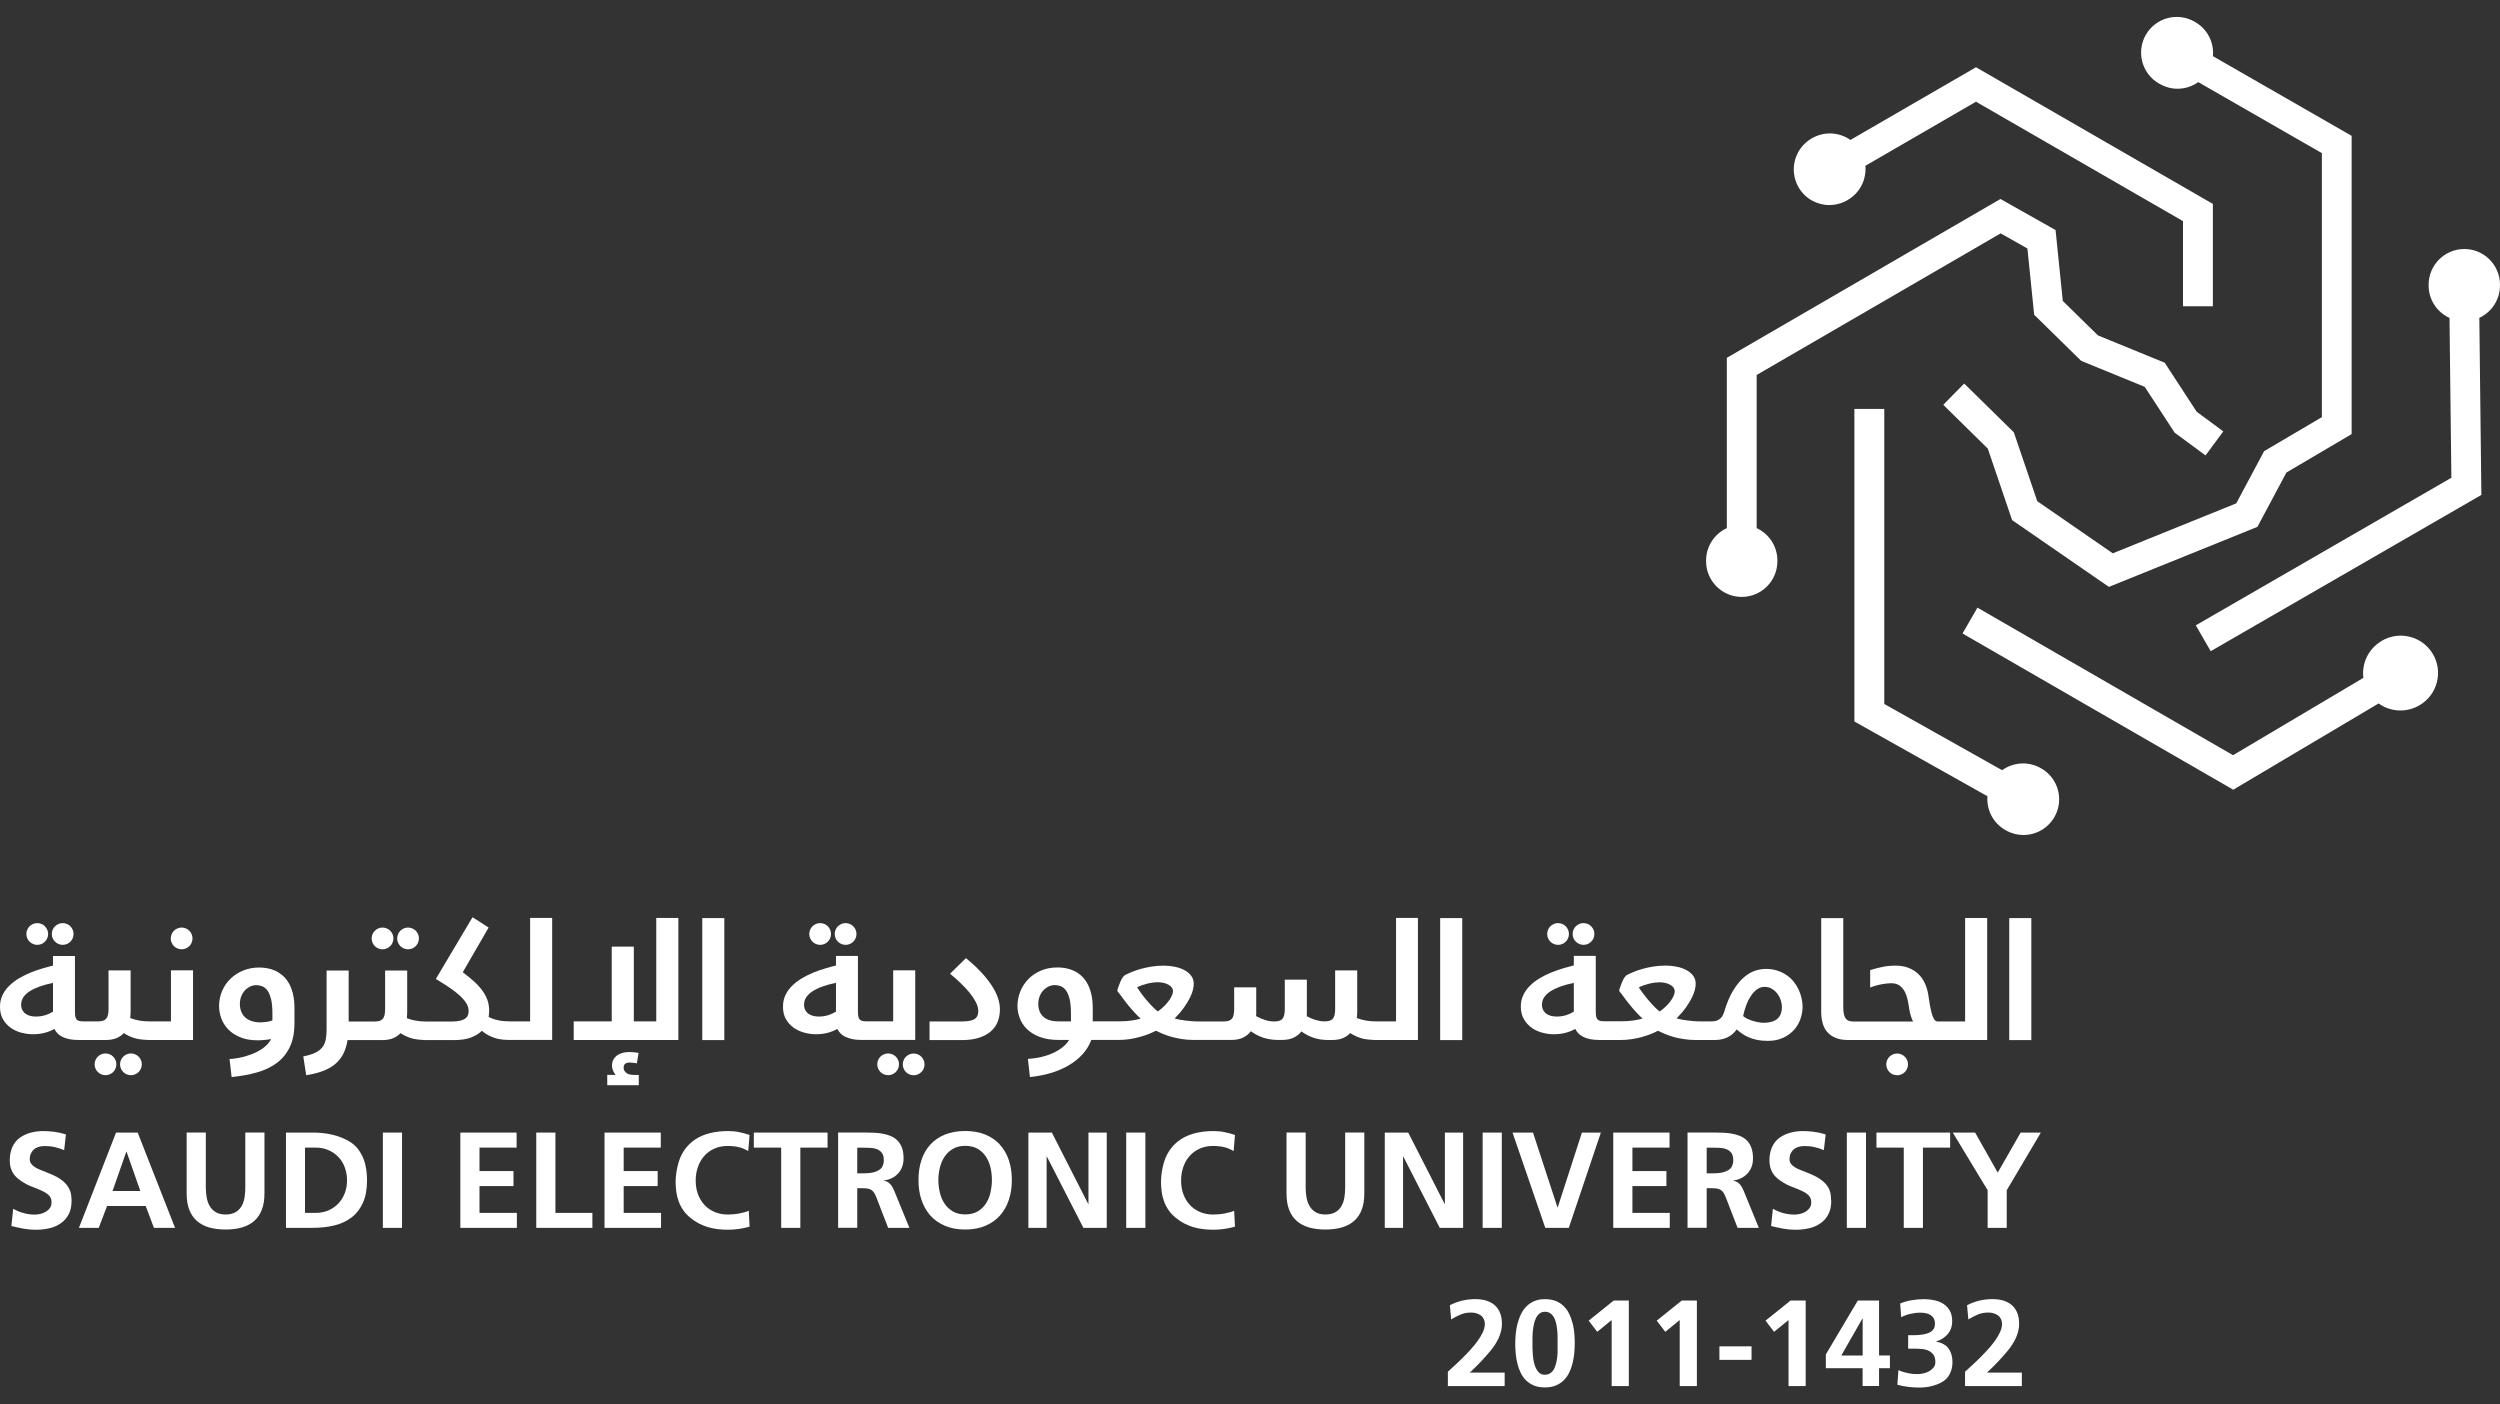 <svg width="89" height="50" viewBox="0 0 89 50" fill="none" xmlns="http://www.w3.org/2000/svg">
<rect x="0" y="0" width="89" height="50" fill="#333333" stroke="none"/>
<path d="M2.484 42.372C2.449 42.282 2.399 42.207 2.34 42.141C2.281 42.075 2.213 42.018 2.14 41.969C2.064 41.919 1.986 41.877 1.906 41.839C1.823 41.804 1.743 41.768 1.663 41.737C1.583 41.707 1.505 41.676 1.432 41.645C1.359 41.615 1.295 41.584 1.241 41.549C1.187 41.513 1.142 41.473 1.109 41.428C1.076 41.384 1.059 41.332 1.059 41.27C1.059 41.19 1.073 41.12 1.102 41.06C1.13 41.002 1.168 40.952 1.215 40.914C1.262 40.874 1.319 40.846 1.382 40.827C1.446 40.808 1.517 40.799 1.595 40.799C1.713 40.799 1.831 40.81 1.946 40.836C2.062 40.862 2.175 40.898 2.284 40.945L2.347 40.386C2.215 40.343 2.081 40.313 1.944 40.294C1.809 40.275 1.673 40.266 1.531 40.266C1.389 40.266 1.248 40.284 1.106 40.32C0.967 40.355 0.837 40.414 0.719 40.494C0.653 40.539 0.597 40.591 0.55 40.652C0.502 40.714 0.462 40.78 0.434 40.848C0.406 40.917 0.382 40.992 0.368 41.07C0.354 41.148 0.347 41.226 0.347 41.303C0.347 41.398 0.356 41.485 0.377 41.561C0.399 41.639 0.429 41.707 0.469 41.771C0.51 41.832 0.559 41.891 0.62 41.943C0.679 41.995 0.75 42.044 0.828 42.091C0.87 42.117 0.915 42.143 0.958 42.167C1.003 42.191 1.047 42.209 1.092 42.228C1.177 42.261 1.264 42.297 1.352 42.33C1.439 42.363 1.522 42.405 1.604 42.45C1.635 42.467 1.665 42.49 1.698 42.516C1.732 42.542 1.757 42.57 1.776 42.596C1.798 42.627 1.812 42.66 1.821 42.695C1.831 42.731 1.835 42.768 1.835 42.804C1.835 42.882 1.816 42.948 1.779 43.002C1.741 43.056 1.691 43.101 1.635 43.136C1.576 43.172 1.512 43.198 1.441 43.214C1.371 43.231 1.302 43.24 1.238 43.24C1.104 43.24 0.972 43.221 0.84 43.186C0.708 43.151 0.585 43.099 0.469 43.033L0.406 43.646C0.55 43.681 0.694 43.714 0.837 43.74C0.981 43.766 1.128 43.78 1.276 43.78C1.444 43.78 1.604 43.761 1.757 43.726C1.911 43.691 2.045 43.632 2.163 43.549C2.281 43.469 2.373 43.363 2.444 43.231C2.512 43.101 2.548 42.941 2.548 42.752C2.548 42.693 2.543 42.632 2.536 42.563C2.529 42.495 2.512 42.436 2.491 42.379L2.484 42.372Z" fill="white"/>
<path d="M4.131 40.32L2.81 43.712H3.515L3.812 42.934H5.187L5.48 43.712H6.232L4.902 40.32H4.131ZM4.006 42.4L4.496 41.002H4.506L4.996 42.4H4.006Z" fill="white"/>
<path d="M8.733 42.278C8.733 42.4 8.724 42.518 8.705 42.634C8.686 42.749 8.65 42.851 8.599 42.941C8.547 43.03 8.473 43.101 8.384 43.155C8.292 43.209 8.174 43.236 8.03 43.236C7.886 43.236 7.771 43.207 7.681 43.153C7.589 43.099 7.518 43.026 7.466 42.936C7.414 42.846 7.377 42.745 7.358 42.629C7.339 42.514 7.327 42.398 7.327 42.278V40.317H6.645V42.485C6.645 42.714 6.676 42.908 6.74 43.07C6.803 43.233 6.893 43.365 7.013 43.469C7.134 43.573 7.277 43.648 7.447 43.698C7.617 43.745 7.813 43.771 8.028 43.771C8.242 43.771 8.438 43.747 8.61 43.698C8.783 43.648 8.926 43.573 9.047 43.469C9.167 43.365 9.257 43.233 9.32 43.07C9.384 42.908 9.415 42.714 9.415 42.485V40.317H8.733V42.278Z" fill="white"/>
<path d="M12.941 41.259C12.897 41.141 12.835 41.03 12.762 40.928C12.687 40.827 12.592 40.737 12.479 40.662C12.385 40.6 12.283 40.549 12.175 40.504C12.066 40.459 11.955 40.426 11.842 40.398C11.726 40.369 11.611 40.35 11.495 40.339C11.38 40.327 11.267 40.32 11.156 40.32H10.181V43.712H11.108C11.399 43.712 11.663 43.684 11.903 43.625C12.144 43.566 12.349 43.469 12.521 43.337C12.694 43.203 12.826 43.028 12.923 42.813C13.019 42.596 13.066 42.332 13.066 42.016C13.066 41.889 13.057 41.759 13.038 41.631C13.019 41.502 12.989 41.379 12.944 41.261L12.941 41.259ZM12.274 42.476C12.22 42.617 12.144 42.74 12.045 42.844C11.946 42.948 11.83 43.03 11.694 43.089C11.557 43.148 11.403 43.179 11.236 43.179H10.858V40.855H11.236C11.403 40.855 11.557 40.884 11.694 40.945C11.83 41.004 11.948 41.087 12.047 41.19C12.146 41.294 12.222 41.417 12.274 41.558C12.326 41.7 12.354 41.853 12.354 42.018C12.354 42.183 12.328 42.337 12.274 42.478V42.476Z" fill="white"/>
<path d="M14.312 40.32H13.63V43.712H14.312V40.32Z" fill="white"/>
<path d="M17.07 42.224H18.28V41.69H17.07V40.855H18.391V40.32H16.388V43.712H18.4V43.179H17.07V42.224Z" fill="white"/>
<path d="M19.773 40.32H19.091V43.712H21.089V43.179H19.773V40.32Z" fill="white"/>
<path d="M22.203 42.224H23.413V41.69H22.203V40.855H23.524V40.32H21.521V43.712H23.533V43.179H22.203V42.224Z" fill="white"/>
<path d="M26.494 43.158C26.433 43.174 26.366 43.191 26.3 43.203C26.234 43.214 26.168 43.224 26.102 43.228C26.036 43.233 25.977 43.238 25.921 43.238C25.741 43.238 25.578 43.207 25.437 43.146C25.296 43.084 25.173 43 25.076 42.893C24.979 42.787 24.901 42.657 24.847 42.511C24.793 42.365 24.767 42.202 24.767 42.028C24.767 41.853 24.793 41.697 24.845 41.547C24.897 41.398 24.97 41.266 25.069 41.155C25.166 41.044 25.286 40.957 25.425 40.893C25.567 40.829 25.725 40.796 25.904 40.796C25.977 40.796 26.043 40.799 26.105 40.806C26.166 40.813 26.225 40.82 26.284 40.834C26.343 40.848 26.399 40.865 26.456 40.888C26.513 40.912 26.574 40.94 26.638 40.978L26.685 40.405C26.562 40.362 26.435 40.327 26.308 40.303C26.18 40.277 26.05 40.266 25.918 40.266C25.694 40.266 25.482 40.289 25.286 40.336C25.09 40.383 24.913 40.457 24.755 40.56C24.597 40.664 24.465 40.794 24.354 40.957C24.243 41.12 24.163 41.315 24.114 41.549C24.095 41.634 24.081 41.721 24.069 41.813C24.059 41.903 24.052 41.992 24.052 42.082C24.052 42.205 24.062 42.325 24.078 42.443C24.095 42.561 24.125 42.674 24.166 42.783C24.206 42.891 24.26 42.992 24.328 43.089C24.394 43.186 24.479 43.273 24.576 43.353C24.673 43.431 24.774 43.5 24.878 43.554C24.982 43.608 25.093 43.653 25.203 43.686C25.317 43.719 25.432 43.743 25.55 43.757C25.668 43.771 25.791 43.778 25.913 43.778C26.043 43.778 26.173 43.769 26.303 43.75C26.433 43.731 26.56 43.705 26.685 43.669L26.657 43.101C26.607 43.125 26.55 43.146 26.487 43.162L26.494 43.158Z" fill="white"/>
<path d="M26.836 40.855H27.81V43.712H28.492V40.855H29.461V40.32H26.836V40.855Z" fill="white"/>
<path d="M31.771 42.264C31.75 42.224 31.724 42.188 31.695 42.157C31.667 42.127 31.634 42.099 31.596 42.077C31.559 42.056 31.516 42.042 31.469 42.035V42.025C31.573 42.011 31.669 41.983 31.754 41.938C31.842 41.896 31.915 41.839 31.976 41.771C32.038 41.702 32.085 41.624 32.118 41.535C32.151 41.445 32.167 41.346 32.167 41.24C32.167 41.093 32.148 40.968 32.111 40.865C32.073 40.761 32.021 40.676 31.955 40.608C31.889 40.539 31.811 40.487 31.719 40.447C31.629 40.409 31.533 40.379 31.429 40.36C31.325 40.341 31.216 40.329 31.103 40.325C30.99 40.32 30.877 40.317 30.766 40.317H29.837V43.71H30.518V42.301H30.738C30.811 42.301 30.872 42.308 30.919 42.32C30.969 42.332 31.011 42.351 31.044 42.379C31.077 42.407 31.108 42.443 31.134 42.488C31.158 42.532 31.183 42.587 31.209 42.653L31.618 43.712H32.375L31.832 42.386C31.816 42.346 31.794 42.306 31.773 42.266L31.771 42.264ZM31.448 41.426C31.441 41.473 31.424 41.513 31.403 41.547C31.372 41.596 31.33 41.634 31.276 41.664C31.221 41.695 31.165 41.716 31.103 41.733C31.042 41.749 30.978 41.759 30.917 41.764C30.853 41.768 30.794 41.771 30.742 41.771H30.518V40.858H30.742C30.825 40.858 30.907 40.858 30.995 40.865C31.08 40.869 31.157 40.886 31.228 40.914C31.297 40.943 31.353 40.987 31.398 41.046C31.441 41.105 31.464 41.19 31.464 41.299C31.464 41.339 31.459 41.381 31.452 41.428L31.448 41.426Z" fill="white"/>
<path d="M35.593 40.744C35.451 40.591 35.279 40.473 35.071 40.388C34.864 40.306 34.628 40.263 34.361 40.263C34.094 40.263 33.854 40.306 33.646 40.388C33.439 40.471 33.264 40.589 33.125 40.742C32.983 40.895 32.877 41.077 32.806 41.292C32.733 41.506 32.698 41.745 32.698 42.007C32.698 42.268 32.733 42.507 32.806 42.721C32.88 42.936 32.986 43.122 33.125 43.278C33.267 43.434 33.439 43.554 33.646 43.641C33.854 43.728 34.092 43.771 34.361 43.771C34.63 43.771 34.866 43.728 35.074 43.641C35.281 43.554 35.453 43.434 35.595 43.278C35.734 43.122 35.84 42.936 35.913 42.721C35.986 42.504 36.022 42.268 36.022 42.009C36.022 41.749 35.986 41.511 35.913 41.296C35.84 41.082 35.734 40.9 35.593 40.747V40.744ZM35.262 42.452C35.229 42.599 35.173 42.731 35.099 42.846C35.024 42.962 34.927 43.056 34.805 43.127C34.684 43.198 34.536 43.233 34.361 43.233C34.187 43.233 34.045 43.198 33.922 43.127C33.802 43.056 33.703 42.964 33.627 42.851C33.552 42.738 33.495 42.608 33.46 42.462C33.425 42.316 33.406 42.169 33.406 42.018C33.406 41.867 33.422 41.721 33.458 41.575C33.493 41.428 33.547 41.299 33.625 41.181C33.703 41.065 33.8 40.971 33.922 40.9C34.043 40.827 34.189 40.792 34.361 40.792C34.533 40.792 34.679 40.827 34.8 40.895C34.92 40.966 35.019 41.056 35.095 41.171C35.17 41.285 35.227 41.414 35.26 41.558C35.295 41.702 35.312 41.851 35.312 42.002C35.312 42.153 35.295 42.301 35.26 42.448L35.262 42.452Z" fill="white"/>
<path d="M38.749 42.858H38.739L37.447 40.32H36.611V43.712H37.26V41.176H37.27L38.569 43.712H39.4V40.32H38.749V42.858Z" fill="white"/>
<path d="M40.775 40.32H40.093V43.712H40.775V40.32Z" fill="white"/>
<path d="M43.773 43.158C43.712 43.174 43.646 43.191 43.58 43.203C43.514 43.214 43.448 43.224 43.382 43.228C43.316 43.233 43.257 43.238 43.2 43.238C43.021 43.238 42.858 43.207 42.717 43.146C42.575 43.084 42.452 43 42.356 42.893C42.259 42.787 42.181 42.657 42.127 42.511C42.073 42.365 42.047 42.202 42.047 42.028C42.047 41.853 42.073 41.697 42.124 41.547C42.176 41.398 42.249 41.266 42.349 41.155C42.445 41.044 42.566 40.957 42.705 40.893C42.846 40.829 43.004 40.796 43.184 40.796C43.257 40.796 43.323 40.799 43.384 40.806C43.446 40.813 43.505 40.82 43.563 40.834C43.623 40.848 43.679 40.865 43.736 40.888C43.792 40.912 43.854 40.94 43.917 40.978L43.965 40.405C43.842 40.362 43.715 40.327 43.587 40.303C43.46 40.277 43.33 40.266 43.198 40.266C42.974 40.266 42.761 40.289 42.566 40.336C42.37 40.383 42.193 40.457 42.035 40.56C41.877 40.664 41.745 40.794 41.634 40.957C41.523 41.12 41.443 41.315 41.393 41.549C41.374 41.634 41.36 41.721 41.348 41.813C41.339 41.903 41.332 41.992 41.332 42.082C41.332 42.205 41.341 42.325 41.358 42.443C41.374 42.561 41.405 42.674 41.445 42.783C41.485 42.891 41.539 42.992 41.608 43.089C41.674 43.186 41.759 43.273 41.856 43.353C41.952 43.431 42.054 43.5 42.157 43.554C42.261 43.608 42.372 43.653 42.483 43.686C42.596 43.719 42.712 43.743 42.83 43.757C42.948 43.771 43.071 43.778 43.193 43.778C43.323 43.778 43.453 43.769 43.582 43.75C43.712 43.731 43.84 43.705 43.965 43.669L43.936 43.101C43.887 43.125 43.83 43.146 43.766 43.162L43.773 43.158Z" fill="white"/>
<path d="M47.888 42.278C47.888 42.4 47.878 42.518 47.859 42.634C47.84 42.749 47.805 42.851 47.753 42.941C47.701 43.03 47.628 43.101 47.538 43.155C47.446 43.209 47.328 43.236 47.184 43.236C47.041 43.236 46.925 43.207 46.835 43.153C46.743 43.099 46.673 43.026 46.621 42.936C46.569 42.846 46.531 42.745 46.512 42.629C46.493 42.514 46.482 42.398 46.482 42.278V40.317H45.8V42.485C45.8 42.714 45.831 42.908 45.894 43.07C45.958 43.233 46.047 43.365 46.168 43.469C46.288 43.573 46.432 43.648 46.602 43.698C46.772 43.745 46.968 43.771 47.182 43.771C47.397 43.771 47.593 43.747 47.765 43.698C47.937 43.648 48.081 43.573 48.201 43.469C48.322 43.365 48.411 43.233 48.475 43.07C48.539 42.908 48.569 42.714 48.569 42.485V40.317H47.888V42.278Z" fill="white"/>
<path d="M52.087 40.32H51.438V42.858H51.428L50.133 40.32H49.298V43.712H49.949V41.176H49.959L51.256 43.712H52.087V40.32Z" fill="white"/>
<path d="M53.464 40.32H52.782V43.712H53.464V40.32Z" fill="white"/>
<path d="M55.849 43.712L56.991 40.32H56.316L55.455 42.983H55.446L54.575 40.32H53.846L55.012 43.712H55.849Z" fill="white"/>
<path d="M59.435 40.855V40.32H57.432V43.712H59.444V43.179H58.114V42.224H59.324V41.69H58.114V40.855H59.435Z" fill="white"/>
<path d="M62.011 42.264C61.99 42.224 61.964 42.188 61.935 42.157C61.907 42.127 61.874 42.099 61.836 42.077C61.798 42.056 61.756 42.042 61.709 42.035V42.025C61.813 42.011 61.909 41.983 61.994 41.938C62.079 41.893 62.155 41.839 62.216 41.771C62.277 41.702 62.325 41.624 62.358 41.535C62.391 41.445 62.407 41.346 62.407 41.24C62.407 41.093 62.388 40.968 62.35 40.865C62.313 40.761 62.261 40.676 62.195 40.608C62.129 40.539 62.051 40.487 61.959 40.447C61.869 40.409 61.773 40.379 61.669 40.36C61.565 40.341 61.456 40.329 61.343 40.325C61.23 40.32 61.117 40.317 61.006 40.317H60.076V43.71H60.758V42.301H60.977C61.051 42.301 61.112 42.308 61.159 42.32C61.209 42.332 61.251 42.351 61.284 42.379C61.317 42.407 61.348 42.443 61.374 42.488C61.397 42.532 61.423 42.587 61.449 42.653L61.858 43.712H62.615L62.072 42.386C62.056 42.346 62.034 42.306 62.013 42.266L62.011 42.264ZM61.688 41.426C61.681 41.473 61.664 41.513 61.643 41.547C61.612 41.596 61.57 41.634 61.515 41.664C61.461 41.695 61.404 41.716 61.343 41.733C61.282 41.749 61.218 41.759 61.157 41.764C61.093 41.768 61.034 41.771 60.982 41.771H60.758V40.858H60.982C61.065 40.858 61.147 40.858 61.235 40.865C61.32 40.869 61.397 40.886 61.468 40.914C61.537 40.943 61.593 40.987 61.638 41.046C61.681 41.105 61.704 41.19 61.704 41.299C61.704 41.339 61.699 41.381 61.692 41.428L61.688 41.426Z" fill="white"/>
<path d="M65.188 42.745C65.188 42.686 65.184 42.624 65.177 42.556C65.169 42.488 65.153 42.429 65.132 42.372C65.096 42.282 65.047 42.207 64.988 42.141C64.929 42.075 64.86 42.018 64.787 41.969C64.712 41.919 64.634 41.877 64.554 41.839C64.474 41.801 64.391 41.768 64.311 41.737C64.231 41.707 64.153 41.676 64.08 41.645C64.007 41.615 63.943 41.584 63.889 41.549C63.832 41.513 63.789 41.473 63.756 41.428C63.723 41.384 63.707 41.332 63.707 41.27C63.707 41.19 63.721 41.12 63.749 41.06C63.778 41.002 63.815 40.952 63.863 40.914C63.91 40.874 63.966 40.846 64.03 40.827C64.094 40.808 64.165 40.799 64.24 40.799C64.358 40.799 64.476 40.81 64.591 40.836C64.707 40.862 64.82 40.898 64.929 40.945L64.993 40.386C64.86 40.343 64.726 40.313 64.589 40.294C64.455 40.275 64.316 40.266 64.176 40.266C64.037 40.266 63.893 40.284 63.752 40.32C63.612 40.355 63.483 40.414 63.365 40.494C63.299 40.539 63.242 40.591 63.195 40.652C63.148 40.714 63.108 40.78 63.079 40.848C63.049 40.917 63.028 40.992 63.013 41.07C62.999 41.148 62.992 41.226 62.992 41.303C62.992 41.398 63.002 41.485 63.023 41.561C63.044 41.636 63.075 41.707 63.115 41.771C63.155 41.832 63.204 41.891 63.266 41.943C63.325 41.995 63.395 42.044 63.473 42.091C63.516 42.117 63.561 42.143 63.603 42.167C63.648 42.191 63.693 42.209 63.738 42.228C63.822 42.261 63.91 42.297 63.997 42.33C64.084 42.365 64.167 42.405 64.249 42.45C64.28 42.467 64.311 42.49 64.344 42.516C64.377 42.542 64.403 42.57 64.422 42.596C64.443 42.627 64.457 42.66 64.466 42.695C64.476 42.731 64.481 42.768 64.481 42.804C64.481 42.882 64.462 42.948 64.424 43.002C64.386 43.056 64.337 43.101 64.28 43.136C64.221 43.172 64.157 43.198 64.087 43.214C64.016 43.231 63.947 43.24 63.882 43.24C63.747 43.24 63.615 43.221 63.485 43.186C63.355 43.151 63.23 43.099 63.115 43.033L63.051 43.646C63.195 43.681 63.339 43.714 63.483 43.74C63.627 43.766 63.773 43.78 63.922 43.78C64.089 43.78 64.249 43.761 64.403 43.726C64.556 43.691 64.691 43.632 64.808 43.549C64.927 43.469 65.019 43.363 65.089 43.231C65.158 43.101 65.193 42.941 65.193 42.752L65.188 42.745Z" fill="white"/>
<path d="M66.429 40.32H65.747V43.712H66.429V40.32Z" fill="white"/>
<path d="M68.456 43.712V40.855H69.425V40.32H66.802V40.855H67.774V43.712H68.456Z" fill="white"/>
<path d="M70.76 43.712H71.44V42.372L72.654 40.32H71.935L71.119 41.745L70.314 40.32H69.519L70.76 42.372V43.712Z" fill="white"/>
<path d="M1.052 33.523C1.087 33.559 1.128 33.587 1.175 33.606C1.222 33.625 1.272 33.637 1.326 33.637C1.38 33.637 1.43 33.627 1.477 33.606C1.524 33.587 1.564 33.559 1.599 33.523C1.635 33.488 1.663 33.448 1.682 33.401C1.703 33.354 1.713 33.304 1.713 33.25C1.713 33.196 1.703 33.146 1.682 33.099C1.661 33.052 1.635 33.012 1.599 32.976C1.564 32.941 1.524 32.913 1.477 32.894C1.43 32.872 1.38 32.863 1.326 32.863C1.272 32.863 1.222 32.872 1.175 32.894C1.128 32.915 1.087 32.941 1.052 32.976C1.017 33.012 0.988 33.052 0.97 33.099C0.948 33.146 0.939 33.196 0.939 33.25C0.939 33.304 0.948 33.354 0.97 33.401C0.991 33.448 1.017 33.488 1.052 33.523Z" fill="white"/>
<path d="M1.958 33.523C1.993 33.559 2.033 33.587 2.081 33.606C2.128 33.625 2.177 33.637 2.232 33.637C2.286 33.637 2.335 33.627 2.383 33.606C2.43 33.587 2.47 33.559 2.505 33.523C2.541 33.488 2.569 33.448 2.588 33.401C2.609 33.354 2.618 33.304 2.618 33.25C2.618 33.196 2.609 33.146 2.588 33.099C2.567 33.052 2.541 33.012 2.505 32.976C2.47 32.941 2.43 32.913 2.383 32.894C2.335 32.872 2.286 32.863 2.232 32.863C2.177 32.863 2.128 32.872 2.081 32.894C2.033 32.915 1.993 32.941 1.958 32.976C1.923 33.012 1.894 33.052 1.875 33.099C1.854 33.146 1.845 33.196 1.845 33.25C1.845 33.304 1.854 33.354 1.875 33.401C1.894 33.448 1.923 33.488 1.958 33.523Z" fill="white"/>
<path d="M0.76 36.762C0.899 36.8 1.036 36.819 1.17 36.819C1.305 36.819 1.434 36.805 1.557 36.777C1.68 36.748 1.807 36.701 1.937 36.63C1.963 36.685 1.998 36.736 2.043 36.784C2.088 36.831 2.144 36.873 2.213 36.909C2.281 36.944 2.366 36.972 2.465 36.994C2.564 37.015 2.682 37.024 2.819 37.024H3.76C3.911 37.024 4.039 37.003 4.145 36.958C4.251 36.913 4.338 36.854 4.409 36.777C4.517 36.852 4.642 36.911 4.784 36.956C4.904 36.994 5.053 37.013 5.218 37.02C5.239 37.02 5.263 37.024 5.289 37.024C5.294 37.024 5.296 37.024 5.301 37.024H6.872V34.545H6.086V36.361H5.31C5.187 36.361 5.069 36.352 4.954 36.331C4.841 36.312 4.734 36.281 4.635 36.241C4.64 36.206 4.642 36.173 4.645 36.137C4.647 36.102 4.65 36.066 4.65 36.029V34.547H3.864V35.923C3.864 36.008 3.857 36.078 3.843 36.135C3.829 36.191 3.807 36.236 3.777 36.269C3.748 36.302 3.708 36.326 3.661 36.34C3.614 36.354 3.557 36.361 3.491 36.361H2.956C2.894 36.361 2.843 36.354 2.807 36.343C2.769 36.331 2.741 36.309 2.72 36.281C2.699 36.253 2.685 36.213 2.677 36.166C2.67 36.118 2.668 36.057 2.668 35.986V34.033H1.887V34.375C1.769 34.403 1.642 34.437 1.503 34.479C1.363 34.519 1.224 34.569 1.085 34.625C0.946 34.682 0.809 34.75 0.679 34.826C0.55 34.904 0.434 34.991 0.333 35.09C0.231 35.189 0.149 35.3 0.09 35.425C0.031 35.55 0 35.687 0 35.84C0 36.015 0.035 36.163 0.106 36.286C0.177 36.409 0.269 36.51 0.382 36.59C0.495 36.668 0.62 36.727 0.76 36.765V36.762ZM0.83 35.503C0.885 35.422 0.96 35.352 1.059 35.288C1.158 35.224 1.279 35.168 1.418 35.118C1.557 35.069 1.713 35.026 1.887 34.991V36.015C1.807 36.066 1.713 36.109 1.606 36.142C1.5 36.175 1.389 36.189 1.274 36.189C1.21 36.189 1.149 36.182 1.087 36.168C1.024 36.154 0.97 36.13 0.92 36.097C0.87 36.064 0.83 36.019 0.8 35.965C0.769 35.911 0.753 35.845 0.753 35.765C0.753 35.668 0.778 35.581 0.833 35.5L0.83 35.503Z" fill="white"/>
<path d="M4.812 37.534C4.765 37.513 4.716 37.503 4.661 37.503C4.607 37.503 4.558 37.513 4.51 37.534C4.463 37.553 4.423 37.581 4.388 37.616C4.352 37.652 4.324 37.692 4.305 37.739C4.284 37.786 4.274 37.836 4.274 37.89C4.274 37.944 4.284 37.994 4.305 38.041C4.324 38.088 4.352 38.128 4.388 38.164C4.423 38.199 4.463 38.227 4.51 38.246C4.558 38.265 4.607 38.277 4.661 38.277C4.716 38.277 4.765 38.267 4.812 38.246C4.86 38.225 4.9 38.199 4.935 38.164C4.97 38.128 4.999 38.088 5.018 38.041C5.039 37.994 5.048 37.944 5.048 37.89C5.048 37.836 5.039 37.786 5.018 37.739C4.996 37.692 4.97 37.652 4.935 37.616C4.9 37.581 4.86 37.553 4.812 37.534Z" fill="white"/>
<path d="M3.906 37.534C3.859 37.513 3.81 37.503 3.756 37.503C3.701 37.503 3.652 37.513 3.605 37.534C3.557 37.553 3.517 37.581 3.482 37.616C3.446 37.652 3.418 37.692 3.399 37.739C3.38 37.786 3.369 37.836 3.369 37.89C3.369 37.944 3.378 37.994 3.399 38.041C3.421 38.088 3.446 38.128 3.482 38.164C3.517 38.199 3.557 38.227 3.605 38.246C3.652 38.265 3.701 38.277 3.756 38.277C3.81 38.277 3.859 38.267 3.906 38.246C3.954 38.225 3.994 38.199 4.029 38.164C4.065 38.128 4.093 38.088 4.112 38.041C4.133 37.994 4.142 37.944 4.142 37.89C4.142 37.836 4.133 37.786 4.112 37.739C4.09 37.692 4.065 37.652 4.029 37.616C3.994 37.581 3.954 37.553 3.906 37.534Z" fill="white"/>
<path d="M6.192 33.682C6.228 33.717 6.268 33.745 6.315 33.764C6.362 33.785 6.412 33.795 6.466 33.795C6.52 33.795 6.57 33.785 6.617 33.764C6.664 33.745 6.704 33.717 6.74 33.682C6.775 33.646 6.803 33.606 6.822 33.559C6.841 33.512 6.853 33.462 6.853 33.408C6.853 33.354 6.843 33.304 6.822 33.257C6.801 33.21 6.775 33.17 6.74 33.134C6.704 33.099 6.664 33.071 6.617 33.052C6.57 33.033 6.52 33.021 6.466 33.021C6.412 33.021 6.362 33.031 6.315 33.052C6.268 33.073 6.228 33.099 6.192 33.134C6.157 33.17 6.129 33.21 6.11 33.257C6.089 33.304 6.079 33.354 6.079 33.408C6.079 33.462 6.089 33.512 6.11 33.559C6.129 33.606 6.157 33.646 6.192 33.682Z" fill="white"/>
<path d="M10.483 35.892C10.483 35.694 10.464 35.522 10.427 35.373C10.389 35.224 10.339 35.095 10.276 34.989C10.212 34.882 10.139 34.793 10.054 34.722C9.969 34.651 9.882 34.594 9.79 34.554C9.698 34.512 9.601 34.484 9.504 34.467C9.408 34.451 9.316 34.444 9.226 34.444C9.025 34.444 8.839 34.479 8.667 34.547C8.495 34.616 8.344 34.712 8.214 34.835C8.084 34.958 7.983 35.102 7.91 35.272C7.837 35.439 7.799 35.623 7.799 35.821C7.799 35.958 7.825 36.099 7.874 36.243C7.924 36.387 8.006 36.519 8.117 36.637C8.228 36.755 8.372 36.852 8.549 36.925C8.726 37.001 8.941 37.036 9.193 37.036C9.252 37.036 9.323 37.031 9.408 37.024C9.493 37.017 9.573 37.005 9.651 36.989C9.608 37.078 9.544 37.161 9.457 37.239C9.37 37.317 9.266 37.385 9.146 37.447C9.025 37.508 8.889 37.56 8.735 37.605C8.582 37.649 8.419 37.68 8.245 37.699H8.172L8.245 38.343C8.573 38.31 8.875 38.256 9.148 38.178C9.422 38.1 9.658 37.987 9.856 37.84C10.054 37.692 10.207 37.503 10.318 37.272C10.429 37.041 10.483 36.755 10.483 36.411V35.892ZM9.698 36.326C9.677 36.335 9.648 36.345 9.615 36.354C9.582 36.361 9.547 36.368 9.509 36.376C9.471 36.383 9.434 36.387 9.393 36.39C9.353 36.394 9.316 36.397 9.28 36.397C9.153 36.397 9.044 36.38 8.95 36.347C8.858 36.314 8.78 36.269 8.721 36.213C8.662 36.156 8.615 36.085 8.584 36.005C8.554 35.923 8.54 35.835 8.54 35.739C8.54 35.642 8.556 35.55 8.589 35.467C8.622 35.385 8.665 35.316 8.719 35.257C8.773 35.198 8.837 35.154 8.905 35.121C8.974 35.087 9.049 35.071 9.127 35.071C9.198 35.071 9.266 35.085 9.335 35.111C9.403 35.137 9.464 35.187 9.519 35.26C9.573 35.333 9.615 35.434 9.648 35.564C9.681 35.694 9.698 35.864 9.698 36.071V36.326Z" fill="white"/>
<path d="M13.345 33.682C13.38 33.717 13.42 33.745 13.467 33.764C13.515 33.785 13.564 33.795 13.618 33.795C13.673 33.795 13.722 33.785 13.769 33.764C13.817 33.745 13.857 33.717 13.892 33.682C13.928 33.646 13.956 33.606 13.975 33.559C13.993 33.512 14.005 33.462 14.005 33.408C14.005 33.354 13.996 33.304 13.975 33.257C13.953 33.21 13.928 33.17 13.892 33.134C13.857 33.099 13.817 33.071 13.769 33.052C13.722 33.033 13.673 33.021 13.618 33.021C13.564 33.021 13.515 33.031 13.467 33.052C13.42 33.073 13.38 33.099 13.345 33.134C13.309 33.17 13.281 33.21 13.262 33.257C13.241 33.304 13.232 33.354 13.232 33.408C13.232 33.462 13.241 33.512 13.262 33.559C13.281 33.606 13.309 33.646 13.345 33.682Z" fill="white"/>
<path d="M14.253 33.682C14.288 33.717 14.329 33.745 14.376 33.764C14.423 33.785 14.472 33.795 14.527 33.795C14.581 33.795 14.63 33.785 14.678 33.764C14.725 33.745 14.765 33.717 14.8 33.682C14.836 33.646 14.864 33.606 14.883 33.559C14.902 33.512 14.914 33.462 14.914 33.408C14.914 33.354 14.904 33.304 14.883 33.257C14.862 33.21 14.836 33.17 14.8 33.134C14.765 33.099 14.725 33.071 14.678 33.052C14.63 33.033 14.581 33.021 14.527 33.021C14.472 33.021 14.423 33.031 14.376 33.052C14.329 33.073 14.288 33.099 14.253 33.134C14.218 33.17 14.189 33.21 14.171 33.257C14.152 33.304 14.14 33.354 14.14 33.408C14.14 33.462 14.149 33.512 14.171 33.559C14.192 33.606 14.218 33.646 14.253 33.682Z" fill="white"/>
<path d="M17.15 36.694C17.263 36.791 17.398 36.871 17.556 36.932C17.7 36.989 17.879 37.017 18.086 37.022C18.086 37.022 18.091 37.022 18.093 37.022C18.11 37.022 18.127 37.022 18.143 37.022H19.657V32.679H18.872V36.361H18.152C18.011 36.361 17.876 36.35 17.747 36.324C17.617 36.298 17.501 36.258 17.395 36.201C17.407 36.133 17.414 36.062 17.414 35.986C17.414 35.857 17.395 35.731 17.358 35.618C17.32 35.503 17.261 35.392 17.183 35.281C17.105 35.17 17.008 35.062 16.89 34.953C16.772 34.845 16.633 34.731 16.475 34.611L17.395 33.021L16.822 32.653L15.515 34.852C15.699 34.96 15.862 35.064 16.008 35.163C16.154 35.262 16.275 35.356 16.376 35.451C16.475 35.543 16.553 35.635 16.605 35.722C16.657 35.809 16.683 35.897 16.683 35.982C16.683 36.041 16.673 36.093 16.657 36.14C16.64 36.187 16.607 36.227 16.562 36.26C16.518 36.293 16.456 36.319 16.378 36.338C16.301 36.357 16.201 36.366 16.081 36.366H15.156C15.034 36.366 14.916 36.357 14.8 36.335C14.687 36.317 14.581 36.286 14.482 36.246C14.487 36.21 14.489 36.177 14.491 36.142C14.494 36.107 14.496 36.071 14.496 36.033V34.552H13.71V35.927C13.71 36.012 13.703 36.083 13.689 36.14C13.675 36.196 13.654 36.241 13.623 36.274C13.595 36.307 13.555 36.331 13.508 36.345C13.46 36.359 13.404 36.366 13.338 36.366H12.413V34.55H11.627V36.635C11.627 36.777 11.618 36.899 11.597 37.005C11.576 37.112 11.536 37.204 11.476 37.281C11.418 37.359 11.333 37.423 11.224 37.477C11.116 37.529 10.974 37.574 10.797 37.607L10.901 38.277C11.125 38.242 11.321 38.194 11.488 38.131C11.656 38.067 11.802 37.987 11.922 37.888C12.043 37.789 12.139 37.668 12.215 37.529C12.288 37.388 12.342 37.22 12.373 37.027H13.609C13.76 37.027 13.887 37.005 13.993 36.961C14.1 36.916 14.187 36.857 14.258 36.779C14.366 36.854 14.491 36.913 14.633 36.958C14.753 36.996 14.902 37.015 15.067 37.022C15.088 37.022 15.112 37.027 15.138 37.027C15.142 37.027 15.145 37.027 15.149 37.027H16.157C16.395 37.027 16.596 36.998 16.756 36.939C16.916 36.88 17.051 36.8 17.155 36.696L17.15 36.694Z" fill="white"/>
<path d="M24.149 32.679H23.363V36.361H22.564V33.7H21.778V36.361H20.424V37.024H24.149V32.679Z" fill="white"/>
<path d="M21.615 38.633H22.741V38.267H22.566C22.441 38.267 22.349 38.242 22.29 38.19C22.231 38.138 22.201 38.079 22.201 38.01C22.201 37.942 22.222 37.895 22.262 37.866C22.302 37.838 22.354 37.826 22.42 37.826C22.455 37.826 22.498 37.829 22.547 37.836C22.597 37.843 22.642 37.848 22.672 37.855L22.734 37.482C22.663 37.47 22.602 37.463 22.547 37.458C22.493 37.456 22.443 37.454 22.399 37.454C22.293 37.454 22.201 37.468 22.123 37.494C22.045 37.522 21.981 37.557 21.931 37.602C21.882 37.647 21.844 37.699 21.821 37.756C21.797 37.812 21.785 37.871 21.785 37.932C21.785 37.996 21.799 38.057 21.825 38.117C21.854 38.175 21.882 38.225 21.915 38.265H21.618V38.631L21.615 38.633Z" fill="white"/>
<path d="M25.786 32.684H25.001V37.027H25.786V32.684Z" fill="white"/>
<path d="M30.087 36.906C30.155 36.942 30.24 36.97 30.339 36.991C30.438 37.013 30.556 37.022 30.693 37.022H32.582V34.543H31.797V36.359H30.83C30.768 36.359 30.716 36.352 30.681 36.34C30.643 36.328 30.615 36.307 30.594 36.279C30.573 36.251 30.558 36.21 30.551 36.163C30.544 36.116 30.542 36.055 30.542 35.984V34.031H29.761V34.373C29.643 34.401 29.516 34.434 29.377 34.477C29.237 34.517 29.098 34.566 28.959 34.623C28.82 34.679 28.683 34.748 28.553 34.823C28.424 34.901 28.308 34.989 28.206 35.087C28.105 35.187 28.022 35.297 27.963 35.422C27.904 35.547 27.874 35.684 27.874 35.838C27.874 36.012 27.909 36.161 27.98 36.283C28.051 36.406 28.143 36.508 28.256 36.588C28.369 36.666 28.494 36.725 28.633 36.762C28.773 36.8 28.909 36.819 29.044 36.819C29.178 36.819 29.308 36.805 29.431 36.777C29.553 36.748 29.681 36.701 29.811 36.63C29.837 36.685 29.872 36.736 29.917 36.784C29.962 36.831 30.018 36.873 30.087 36.909V36.906ZM29.759 36.015C29.678 36.066 29.584 36.109 29.478 36.142C29.372 36.175 29.261 36.189 29.145 36.189C29.082 36.189 29.02 36.182 28.959 36.168C28.895 36.154 28.841 36.13 28.791 36.097C28.742 36.064 28.702 36.019 28.671 35.965C28.64 35.911 28.624 35.845 28.624 35.765C28.624 35.668 28.65 35.581 28.704 35.5C28.759 35.42 28.834 35.349 28.933 35.286C29.032 35.222 29.152 35.165 29.292 35.116C29.431 35.066 29.587 35.024 29.761 34.989V36.012L29.759 36.015Z" fill="white"/>
<path d="M28.924 33.523C28.959 33.559 28.999 33.587 29.046 33.606C29.093 33.625 29.143 33.637 29.197 33.637C29.252 33.637 29.301 33.627 29.348 33.606C29.395 33.587 29.436 33.559 29.471 33.523C29.506 33.488 29.535 33.448 29.553 33.401C29.575 33.354 29.584 33.304 29.584 33.25C29.584 33.196 29.575 33.146 29.553 33.099C29.532 33.052 29.506 33.012 29.471 32.976C29.436 32.941 29.395 32.913 29.348 32.894C29.301 32.872 29.252 32.863 29.197 32.863C29.143 32.863 29.093 32.872 29.046 32.894C28.999 32.915 28.959 32.941 28.924 32.976C28.888 33.012 28.86 33.052 28.841 33.099C28.82 33.146 28.81 33.196 28.81 33.25C28.81 33.304 28.82 33.354 28.841 33.401C28.862 33.448 28.888 33.488 28.924 33.523Z" fill="white"/>
<path d="M29.829 33.523C29.865 33.559 29.905 33.587 29.952 33.606C29.999 33.625 30.049 33.637 30.103 33.637C30.157 33.637 30.207 33.627 30.254 33.606C30.301 33.587 30.341 33.559 30.377 33.523C30.412 33.488 30.44 33.448 30.459 33.401C30.48 33.354 30.49 33.304 30.49 33.25C30.49 33.196 30.48 33.146 30.459 33.099C30.438 33.052 30.412 33.012 30.377 32.976C30.341 32.941 30.301 32.913 30.254 32.894C30.207 32.872 30.157 32.863 30.103 32.863C30.049 32.863 29.999 32.872 29.952 32.894C29.905 32.915 29.865 32.941 29.829 32.976C29.794 33.012 29.766 33.052 29.747 33.099C29.726 33.146 29.716 33.196 29.716 33.25C29.716 33.304 29.726 33.354 29.747 33.401C29.766 33.448 29.794 33.488 29.829 33.523Z" fill="white"/>
<path d="M31.768 37.534C31.721 37.513 31.672 37.503 31.618 37.503C31.563 37.503 31.514 37.513 31.467 37.534C31.419 37.553 31.379 37.581 31.344 37.616C31.308 37.652 31.28 37.692 31.261 37.739C31.242 37.786 31.231 37.836 31.231 37.89C31.231 37.944 31.24 37.994 31.261 38.041C31.283 38.088 31.308 38.128 31.344 38.164C31.379 38.199 31.419 38.227 31.467 38.246C31.514 38.265 31.563 38.277 31.618 38.277C31.672 38.277 31.721 38.267 31.768 38.246C31.816 38.225 31.856 38.199 31.891 38.164C31.927 38.128 31.955 38.088 31.974 38.041C31.995 37.994 32.004 37.944 32.004 37.89C32.004 37.836 31.995 37.786 31.974 37.739C31.953 37.692 31.927 37.652 31.891 37.616C31.856 37.581 31.816 37.553 31.768 37.534Z" fill="white"/>
<path d="M32.882 38.043C32.901 37.996 32.913 37.947 32.913 37.892C32.913 37.838 32.903 37.789 32.882 37.741C32.861 37.694 32.835 37.654 32.799 37.619C32.764 37.583 32.724 37.555 32.677 37.536C32.63 37.515 32.58 37.505 32.526 37.505C32.471 37.505 32.422 37.515 32.375 37.536C32.328 37.555 32.288 37.583 32.252 37.619C32.217 37.654 32.188 37.694 32.17 37.741C32.148 37.789 32.139 37.838 32.139 37.892C32.139 37.947 32.148 37.996 32.17 38.043C32.188 38.09 32.217 38.131 32.252 38.166C32.288 38.201 32.328 38.23 32.375 38.249C32.422 38.267 32.471 38.279 32.526 38.279C32.58 38.279 32.63 38.27 32.677 38.249C32.724 38.227 32.764 38.201 32.799 38.166C32.835 38.131 32.863 38.09 32.882 38.043Z" fill="white"/>
<path d="M34.873 36.937C35.045 36.878 35.184 36.8 35.293 36.699C35.401 36.597 35.479 36.484 35.526 36.352C35.574 36.22 35.597 36.081 35.597 35.932C35.597 35.656 35.493 35.364 35.288 35.057C35.083 34.75 34.783 34.434 34.389 34.109L33.821 34.665C33.944 34.764 34.066 34.87 34.184 34.984C34.304 35.097 34.413 35.213 34.507 35.328C34.602 35.444 34.679 35.559 34.739 35.673C34.797 35.786 34.826 35.89 34.826 35.986C34.826 36.041 34.819 36.09 34.805 36.137C34.79 36.184 34.762 36.225 34.722 36.258C34.682 36.291 34.623 36.317 34.547 36.335C34.472 36.354 34.373 36.364 34.252 36.364H33.092V37.027H34.238C34.486 37.027 34.696 36.998 34.868 36.939L34.873 36.937Z" fill="white"/>
<path d="M50.485 32.679H49.699V36.361H48.977C48.855 36.361 48.737 36.352 48.621 36.331C48.508 36.312 48.402 36.281 48.303 36.241C48.307 36.206 48.31 36.173 48.312 36.137C48.315 36.102 48.317 36.066 48.317 36.029V34.547H47.531V35.923C47.531 36.008 47.524 36.078 47.51 36.135C47.496 36.191 47.475 36.236 47.444 36.269C47.416 36.302 47.376 36.326 47.328 36.34C47.281 36.354 47.225 36.361 47.156 36.361C47.055 36.361 46.951 36.345 46.845 36.314C46.739 36.283 46.63 36.236 46.519 36.177C46.519 36.154 46.522 36.128 46.524 36.104C46.524 36.078 46.524 36.055 46.524 36.031V34.875H45.739V35.925C45.739 36.01 45.731 36.081 45.717 36.137C45.703 36.194 45.682 36.239 45.651 36.272C45.623 36.305 45.583 36.328 45.536 36.343C45.488 36.357 45.432 36.364 45.363 36.364C45.26 36.364 45.153 36.347 45.045 36.314C44.936 36.281 44.825 36.234 44.715 36.173C44.719 36.149 44.722 36.126 44.722 36.102V35.149H43.936V35.925C43.936 36.01 43.929 36.081 43.915 36.137C43.901 36.194 43.88 36.239 43.849 36.272C43.821 36.305 43.781 36.328 43.733 36.343C43.686 36.357 43.63 36.364 43.563 36.364H42.658C42.582 36.364 42.502 36.361 42.424 36.354C42.344 36.347 42.268 36.34 42.195 36.331C42.122 36.321 42.054 36.309 41.988 36.298C41.924 36.286 41.867 36.272 41.818 36.258C41.957 36.114 42.07 35.982 42.157 35.857C42.245 35.731 42.313 35.618 42.365 35.514C42.415 35.411 42.45 35.319 42.469 35.236C42.488 35.154 42.497 35.083 42.497 35.024C42.497 34.908 42.464 34.809 42.398 34.727C42.332 34.644 42.249 34.578 42.146 34.526C42.042 34.474 41.929 34.437 41.804 34.413C41.679 34.389 41.554 34.377 41.431 34.377C41.28 34.377 41.136 34.389 40.997 34.41C40.858 34.432 40.73 34.46 40.612 34.493C40.494 34.526 40.388 34.562 40.294 34.602C40.2 34.642 40.119 34.677 40.051 34.712C40.02 34.731 39.992 34.762 39.961 34.807C39.931 34.852 39.905 34.904 39.881 34.96C39.858 35.017 39.836 35.073 39.815 35.13C39.796 35.187 39.782 35.239 39.775 35.279C39.791 35.297 39.817 35.328 39.85 35.373C39.886 35.418 39.928 35.477 39.983 35.552C40.018 35.599 40.058 35.651 40.105 35.713C40.152 35.774 40.204 35.835 40.258 35.899C40.313 35.963 40.372 36.026 40.431 36.09C40.49 36.154 40.549 36.21 40.608 36.26C40.537 36.286 40.435 36.309 40.303 36.328C40.171 36.35 40.023 36.359 39.86 36.359H38.902V35.89C38.902 35.691 38.883 35.519 38.846 35.371C38.808 35.222 38.758 35.092 38.694 34.986C38.631 34.88 38.558 34.79 38.475 34.719C38.393 34.649 38.305 34.592 38.211 34.552C38.119 34.51 38.025 34.481 37.928 34.465C37.831 34.448 37.739 34.441 37.65 34.441C37.432 34.441 37.234 34.479 37.06 34.552C36.885 34.627 36.734 34.727 36.611 34.854C36.489 34.981 36.392 35.125 36.324 35.293C36.255 35.458 36.222 35.635 36.222 35.816C36.222 35.953 36.248 36.093 36.3 36.236C36.352 36.38 36.435 36.51 36.55 36.626C36.666 36.743 36.817 36.838 37.005 36.911C37.192 36.984 37.423 37.022 37.694 37.022H38.06C38.01 37.107 37.94 37.187 37.85 37.263C37.76 37.338 37.654 37.406 37.529 37.468C37.404 37.529 37.265 37.579 37.107 37.619C36.949 37.659 36.779 37.685 36.593 37.697L36.666 38.343C36.923 38.317 37.168 38.27 37.402 38.201C37.635 38.133 37.845 38.043 38.036 37.932C38.227 37.822 38.393 37.69 38.532 37.538C38.671 37.388 38.777 37.215 38.85 37.022H39.817C39.95 37.022 40.079 37.013 40.204 36.994C40.329 36.975 40.447 36.951 40.56 36.92C40.674 36.89 40.78 36.854 40.879 36.817C40.978 36.777 41.07 36.736 41.153 36.694C41.214 36.725 41.287 36.758 41.379 36.798C41.469 36.836 41.57 36.871 41.686 36.906C41.801 36.939 41.926 36.968 42.063 36.989C42.2 37.01 42.344 37.022 42.495 37.022H43.83C44.002 37.022 44.144 36.994 44.257 36.937C44.37 36.88 44.462 36.805 44.533 36.711C44.651 36.803 44.792 36.878 44.955 36.935C45.118 36.991 45.3 37.022 45.5 37.022H45.632C45.804 37.022 45.946 36.994 46.057 36.939C46.168 36.885 46.26 36.81 46.331 36.718C46.449 36.807 46.588 36.883 46.748 36.939C46.908 36.996 47.088 37.024 47.288 37.024H47.42C47.571 37.024 47.699 37.003 47.805 36.958C47.911 36.913 47.998 36.854 48.069 36.777C48.178 36.852 48.303 36.911 48.444 36.956C48.565 36.994 48.713 37.013 48.878 37.02C48.9 37.02 48.923 37.024 48.949 37.024C48.954 37.024 48.956 37.024 48.961 37.024H50.478V32.681L50.485 32.679ZM38.126 36.361H37.697C37.442 36.361 37.258 36.305 37.14 36.194C37.022 36.083 36.963 35.93 36.963 35.736C36.963 35.637 36.98 35.547 37.013 35.465C37.046 35.382 37.09 35.314 37.145 35.255C37.199 35.196 37.263 35.151 37.333 35.118C37.404 35.085 37.48 35.069 37.555 35.069C37.626 35.069 37.694 35.083 37.763 35.109C37.831 35.135 37.892 35.184 37.947 35.257C38.001 35.331 38.043 35.432 38.077 35.562C38.109 35.691 38.126 35.861 38.126 36.069V36.361ZM41.726 35.42C41.707 35.474 41.676 35.531 41.634 35.595C41.591 35.658 41.537 35.724 41.469 35.795C41.4 35.866 41.318 35.937 41.219 36.008C41.153 35.958 41.082 35.894 41.009 35.816C40.936 35.741 40.865 35.661 40.796 35.578C40.728 35.496 40.664 35.418 40.61 35.34C40.556 35.262 40.511 35.198 40.48 35.144C40.537 35.118 40.598 35.095 40.662 35.071C40.726 35.05 40.792 35.031 40.858 35.014C40.924 34.998 40.987 34.986 41.049 34.979C41.11 34.972 41.164 34.967 41.214 34.967C41.294 34.967 41.367 34.977 41.436 34.993C41.502 35.01 41.561 35.033 41.608 35.062C41.657 35.09 41.693 35.123 41.719 35.161C41.745 35.198 41.759 35.241 41.759 35.286C41.759 35.321 41.749 35.366 41.73 35.42H41.726Z" fill="white"/>
<path d="M52.056 32.684H51.27V37.027H52.056V32.684Z" fill="white"/>
<path d="M55.193 33.523C55.229 33.559 55.269 33.587 55.316 33.606C55.363 33.625 55.413 33.637 55.467 33.637C55.521 33.637 55.571 33.627 55.618 33.606C55.665 33.585 55.705 33.559 55.741 33.523C55.776 33.488 55.804 33.448 55.823 33.401C55.844 33.354 55.854 33.304 55.854 33.25C55.854 33.196 55.844 33.146 55.823 33.099C55.804 33.052 55.776 33.012 55.741 32.976C55.705 32.941 55.665 32.913 55.618 32.894C55.571 32.875 55.521 32.863 55.467 32.863C55.413 32.863 55.363 32.872 55.316 32.894C55.269 32.915 55.229 32.941 55.193 32.976C55.158 33.012 55.13 33.052 55.111 33.099C55.092 33.146 55.08 33.196 55.08 33.25C55.08 33.304 55.09 33.354 55.111 33.401C55.132 33.448 55.158 33.488 55.193 33.523Z" fill="white"/>
<path d="M54.523 36.588C54.637 36.666 54.762 36.725 54.901 36.762C55.04 36.8 55.177 36.819 55.311 36.819C55.446 36.819 55.575 36.805 55.698 36.777C55.821 36.748 55.948 36.701 56.08 36.63C56.106 36.685 56.142 36.736 56.186 36.784C56.231 36.831 56.288 36.873 56.356 36.909C56.425 36.944 56.51 36.972 56.609 36.994C56.708 37.015 56.826 37.024 56.962 37.024H57.689C57.821 37.024 57.951 37.015 58.076 36.996C58.201 36.977 58.319 36.953 58.432 36.923C58.545 36.892 58.652 36.857 58.751 36.819C58.85 36.779 58.942 36.739 59.024 36.696C59.086 36.727 59.159 36.76 59.251 36.8C59.34 36.838 59.442 36.873 59.557 36.909C59.673 36.942 59.798 36.97 59.935 36.991C60.072 37.013 60.216 37.024 60.367 37.024H61.046C61.388 37.024 61.648 36.899 61.827 36.647C61.881 36.696 61.942 36.743 62.011 36.793C62.079 36.843 62.157 36.887 62.247 36.925C62.336 36.965 62.438 36.996 62.549 37.02C62.66 37.043 62.787 37.055 62.931 37.055C63.131 37.055 63.306 37.022 63.462 36.953C63.615 36.885 63.745 36.795 63.851 36.682C63.957 36.569 64.035 36.439 64.089 36.295C64.143 36.149 64.172 35.998 64.172 35.842C64.172 35.743 64.16 35.642 64.136 35.536C64.113 35.43 64.077 35.328 64.03 35.227C63.983 35.128 63.924 35.033 63.851 34.944C63.78 34.854 63.695 34.776 63.596 34.71C63.499 34.644 63.388 34.59 63.266 34.552C63.143 34.512 63.006 34.493 62.858 34.493C62.754 34.493 62.636 34.512 62.506 34.55C62.376 34.587 62.244 34.661 62.108 34.771C61.971 34.882 61.841 35.038 61.714 35.241C61.586 35.444 61.473 35.708 61.376 36.038C61.341 36.149 61.287 36.232 61.213 36.283C61.138 36.335 61.053 36.361 60.954 36.361H60.527C60.449 36.361 60.371 36.359 60.293 36.352C60.213 36.345 60.138 36.338 60.065 36.328C59.992 36.319 59.923 36.307 59.857 36.295C59.793 36.283 59.737 36.269 59.687 36.255C59.826 36.111 59.94 35.979 60.027 35.854C60.114 35.729 60.183 35.616 60.234 35.512C60.284 35.408 60.319 35.316 60.338 35.234C60.357 35.151 60.367 35.081 60.367 35.022C60.367 34.906 60.334 34.807 60.267 34.724C60.201 34.642 60.119 34.576 60.015 34.524C59.911 34.472 59.798 34.434 59.671 34.41C59.546 34.387 59.421 34.375 59.298 34.375C59.147 34.375 59.003 34.387 58.864 34.408C58.725 34.429 58.597 34.458 58.479 34.491C58.361 34.524 58.255 34.559 58.161 34.599C58.067 34.639 57.986 34.675 57.918 34.71C57.887 34.729 57.859 34.76 57.828 34.804C57.798 34.849 57.772 34.901 57.748 34.958C57.724 35.014 57.703 35.071 57.682 35.128C57.661 35.184 57.649 35.236 57.642 35.276C57.658 35.295 57.682 35.326 57.717 35.371C57.753 35.415 57.795 35.474 57.849 35.55C57.885 35.597 57.925 35.649 57.972 35.71C58.019 35.772 58.071 35.833 58.126 35.897C58.18 35.96 58.239 36.024 58.298 36.088C58.357 36.151 58.416 36.208 58.475 36.258C58.404 36.283 58.303 36.307 58.17 36.326C58.038 36.347 57.89 36.357 57.727 36.357H57.097C57.036 36.357 56.984 36.35 56.948 36.338C56.911 36.326 56.882 36.305 56.861 36.276C56.84 36.248 56.826 36.208 56.819 36.161C56.812 36.114 56.809 36.052 56.809 35.982V34.028H56.028V34.37C55.91 34.399 55.783 34.432 55.644 34.474C55.505 34.517 55.365 34.564 55.226 34.62C55.087 34.677 54.95 34.745 54.821 34.821C54.691 34.899 54.575 34.986 54.474 35.085C54.372 35.184 54.29 35.295 54.231 35.42C54.169 35.545 54.141 35.682 54.141 35.835C54.141 36.01 54.177 36.158 54.25 36.281C54.321 36.406 54.413 36.505 54.526 36.586L54.523 36.588ZM62.164 35.788C62.211 35.663 62.268 35.552 62.332 35.456C62.395 35.359 62.468 35.281 62.549 35.222C62.629 35.163 62.718 35.132 62.815 35.132C62.912 35.132 63.006 35.156 63.082 35.203C63.16 35.25 63.223 35.309 63.278 35.38C63.33 35.451 63.37 35.526 63.395 35.609C63.422 35.691 63.436 35.767 63.436 35.838C63.436 35.941 63.422 36.031 63.391 36.104C63.36 36.177 63.318 36.236 63.259 36.281C63.202 36.326 63.131 36.359 63.051 36.38C62.971 36.401 62.881 36.411 62.782 36.411C62.716 36.411 62.645 36.404 62.572 36.387C62.499 36.373 62.428 36.352 62.36 36.331C62.291 36.307 62.23 36.281 62.176 36.253C62.122 36.225 62.082 36.199 62.056 36.17C62.082 36.038 62.119 35.911 62.166 35.786L62.164 35.788ZM58.472 35.342C58.416 35.264 58.373 35.201 58.343 35.147C58.399 35.121 58.461 35.097 58.524 35.073C58.588 35.052 58.654 35.033 58.72 35.017C58.786 35 58.85 34.989 58.911 34.981C58.972 34.974 59.027 34.97 59.076 34.97C59.156 34.97 59.23 34.979 59.298 34.995C59.364 35.012 59.423 35.036 59.47 35.064C59.52 35.092 59.555 35.125 59.581 35.163C59.607 35.201 59.621 35.243 59.621 35.288C59.621 35.323 59.612 35.368 59.593 35.422C59.574 35.477 59.543 35.533 59.501 35.597C59.458 35.661 59.404 35.727 59.336 35.798C59.267 35.868 59.185 35.939 59.086 36.01C59.02 35.96 58.949 35.897 58.876 35.819C58.803 35.743 58.732 35.663 58.663 35.581C58.595 35.498 58.531 35.42 58.477 35.342H58.472ZM54.972 35.503C55.026 35.422 55.101 35.352 55.2 35.288C55.3 35.224 55.42 35.168 55.559 35.118C55.698 35.069 55.854 35.026 56.028 34.991V36.015C55.948 36.066 55.854 36.109 55.748 36.142C55.642 36.175 55.531 36.189 55.415 36.189C55.351 36.189 55.29 36.182 55.229 36.168C55.167 36.154 55.111 36.13 55.061 36.097C55.012 36.064 54.972 36.019 54.941 35.965C54.91 35.911 54.894 35.845 54.894 35.765C54.894 35.668 54.92 35.581 54.974 35.5L54.972 35.503Z" fill="white"/>
<path d="M56.099 33.523C56.135 33.559 56.175 33.587 56.222 33.606C56.269 33.625 56.319 33.637 56.373 33.637C56.427 33.637 56.477 33.627 56.524 33.606C56.571 33.587 56.611 33.559 56.646 33.523C56.682 33.488 56.71 33.448 56.729 33.401C56.748 33.354 56.76 33.304 56.76 33.25C56.76 33.196 56.75 33.146 56.729 33.099C56.708 33.052 56.682 33.012 56.646 32.976C56.611 32.941 56.571 32.913 56.524 32.894C56.477 32.872 56.427 32.863 56.373 32.863C56.319 32.863 56.269 32.872 56.222 32.894C56.175 32.915 56.135 32.941 56.099 32.976C56.064 33.012 56.035 33.052 56.017 33.099C55.995 33.146 55.986 33.196 55.986 33.25C55.986 33.304 55.995 33.354 56.017 33.401C56.035 33.448 56.064 33.488 56.099 33.523Z" fill="white"/>
<path d="M65.059 36.748C65.136 36.836 65.236 36.904 65.356 36.951C65.476 37.001 65.62 37.024 65.79 37.024H70.744V32.681H69.958V36.364H68.979C68.93 36.364 68.89 36.338 68.857 36.286C68.823 36.234 68.795 36.163 68.769 36.076C68.746 35.989 68.725 35.887 68.703 35.774C68.682 35.661 68.665 35.541 68.647 35.415C68.623 35.264 68.581 35.125 68.522 34.998C68.463 34.87 68.385 34.762 68.288 34.67C68.191 34.578 68.076 34.507 67.941 34.455C67.807 34.403 67.651 34.377 67.477 34.377C67.302 34.377 67.139 34.394 67 34.425C66.859 34.455 66.717 34.493 66.578 34.535V35.158C66.639 35.132 66.703 35.109 66.774 35.09C66.844 35.069 66.913 35.054 66.981 35.04C67.05 35.029 67.113 35.019 67.172 35.012C67.234 35.005 67.283 35.003 67.326 35.003C67.451 35.003 67.552 35.031 67.627 35.087C67.703 35.144 67.764 35.217 67.811 35.307C67.859 35.397 67.892 35.498 67.915 35.611C67.939 35.724 67.958 35.838 67.974 35.951C67.986 36.026 68.005 36.102 68.029 36.175C68.052 36.248 68.078 36.312 68.104 36.366H65.979C65.917 36.366 65.865 36.359 65.821 36.343C65.776 36.328 65.738 36.3 65.71 36.262C65.681 36.225 65.658 36.173 65.644 36.107C65.629 36.041 65.62 35.958 65.62 35.857V32.686H64.835V36.024C64.835 36.173 64.853 36.309 64.889 36.434C64.924 36.559 64.983 36.663 65.059 36.753V36.748Z" fill="white"/>
<path d="M67.387 38.249C67.434 38.267 67.484 38.279 67.538 38.279C67.592 38.279 67.642 38.27 67.689 38.249C67.736 38.227 67.776 38.201 67.811 38.166C67.847 38.131 67.875 38.09 67.894 38.043C67.913 37.996 67.925 37.947 67.925 37.892C67.925 37.838 67.915 37.789 67.894 37.741C67.873 37.694 67.847 37.654 67.811 37.619C67.776 37.583 67.736 37.555 67.689 37.536C67.642 37.515 67.592 37.505 67.538 37.505C67.484 37.505 67.434 37.515 67.387 37.536C67.34 37.555 67.3 37.583 67.264 37.619C67.229 37.654 67.201 37.694 67.182 37.741C67.16 37.789 67.151 37.838 67.151 37.892C67.151 37.947 67.16 37.996 67.182 38.043C67.201 38.09 67.229 38.131 67.264 38.166C67.3 38.201 67.34 38.23 67.387 38.249Z" fill="white"/>
<path d="M72.315 32.684H71.529V37.027H72.315V32.684Z" fill="white"/>
<path d="M52.721 48.472C52.849 48.338 52.971 48.199 53.087 48.057C53.139 47.994 53.186 47.925 53.233 47.852C53.28 47.779 53.32 47.703 53.356 47.626C53.391 47.548 53.417 47.468 53.438 47.385C53.459 47.302 53.469 47.22 53.469 47.137C53.469 46.984 53.448 46.852 53.403 46.741C53.358 46.63 53.294 46.538 53.212 46.465C53.129 46.392 53.028 46.338 52.912 46.302C52.797 46.267 52.664 46.248 52.518 46.248C52.36 46.248 52.207 46.267 52.053 46.302C51.903 46.34 51.756 46.392 51.615 46.465L51.662 46.972C51.77 46.904 51.881 46.845 51.997 46.798C52.112 46.75 52.235 46.727 52.365 46.727C52.431 46.727 52.492 46.734 52.551 46.75C52.61 46.767 52.662 46.791 52.709 46.824C52.757 46.856 52.792 46.899 52.818 46.951C52.844 47.003 52.86 47.064 52.86 47.137C52.86 47.227 52.837 47.321 52.789 47.425C52.742 47.526 52.681 47.633 52.603 47.739C52.525 47.845 52.44 47.951 52.344 48.055C52.247 48.159 52.153 48.26 52.053 48.357C51.957 48.454 51.862 48.541 51.773 48.623C51.683 48.706 51.605 48.774 51.544 48.833V49.343H53.566V48.864H52.325C52.462 48.737 52.594 48.607 52.721 48.472Z" fill="white"/>
<path d="M55.981 47.102C55.953 46.984 55.913 46.875 55.863 46.772C55.814 46.668 55.748 46.578 55.67 46.5C55.592 46.422 55.498 46.361 55.387 46.316C55.276 46.272 55.146 46.25 54.998 46.25C54.849 46.25 54.729 46.274 54.622 46.319C54.516 46.364 54.422 46.427 54.344 46.505C54.266 46.583 54.2 46.675 54.148 46.781C54.096 46.885 54.056 46.998 54.026 47.114C53.995 47.229 53.974 47.35 53.962 47.472C53.95 47.595 53.943 47.713 53.943 47.828C53.943 47.944 53.948 48.067 53.96 48.189C53.971 48.312 53.99 48.432 54.021 48.548C54.049 48.663 54.089 48.772 54.139 48.876C54.188 48.98 54.254 49.069 54.332 49.145C54.41 49.22 54.505 49.282 54.613 49.326C54.721 49.371 54.849 49.392 54.995 49.392C55.141 49.392 55.269 49.371 55.38 49.326C55.49 49.282 55.585 49.22 55.663 49.145C55.741 49.067 55.807 48.98 55.858 48.876C55.91 48.774 55.95 48.663 55.979 48.548C56.01 48.432 56.028 48.312 56.042 48.189C56.054 48.067 56.061 47.946 56.061 47.828C56.061 47.711 56.057 47.588 56.045 47.463C56.033 47.338 56.014 47.218 55.984 47.099L55.981 47.102ZM55.448 48.161C55.448 48.22 55.443 48.281 55.434 48.345C55.425 48.409 55.413 48.468 55.398 48.527C55.387 48.581 55.37 48.633 55.349 48.682C55.328 48.732 55.302 48.777 55.271 48.815C55.24 48.852 55.203 48.883 55.156 48.907C55.111 48.93 55.056 48.942 54.998 48.942C54.922 48.942 54.861 48.923 54.809 48.881C54.757 48.84 54.717 48.786 54.684 48.72C54.651 48.654 54.627 48.581 54.608 48.498C54.589 48.416 54.578 48.336 54.571 48.251C54.563 48.168 54.559 48.088 54.556 48.015C54.556 47.939 54.556 47.878 54.556 47.826C54.556 47.774 54.556 47.711 54.556 47.635C54.556 47.559 54.561 47.479 54.568 47.397C54.575 47.314 54.589 47.229 54.606 47.147C54.622 47.064 54.648 46.989 54.681 46.923C54.714 46.856 54.757 46.802 54.809 46.76C54.861 46.72 54.924 46.699 55 46.699C55.073 46.699 55.132 46.715 55.184 46.748C55.233 46.781 55.276 46.824 55.309 46.878C55.342 46.932 55.368 46.996 55.387 47.066C55.406 47.137 55.42 47.21 55.429 47.286C55.439 47.361 55.446 47.434 55.448 47.51C55.45 47.586 55.45 47.651 55.45 47.713V48.159L55.448 48.161Z" fill="white"/>
<path d="M56.557 47.015L56.861 47.413L57.375 46.993V49.343H57.986V46.3H57.446L56.557 47.015Z" fill="white"/>
<path d="M58.98 47.015L59.284 47.413L59.798 46.993V49.343H60.409V46.3H59.869L58.98 47.015Z" fill="white"/>
<path d="M62.355 47.93H61.211V48.411H62.355V47.93Z" fill="white"/>
<path d="M62.853 47.015L63.157 47.413L63.672 46.993V49.343H64.282V46.3H63.742L62.853 47.015Z" fill="white"/>
<path d="M66.896 46.3H66.137L65 48.218V48.708H66.309V49.341H66.894V48.708H67.281V48.255H66.894V46.297L66.896 46.3ZM66.311 48.258H65.549L66.302 46.939H66.311V48.258Z" fill="white"/>
<path d="M69.368 48.005C69.321 47.942 69.26 47.89 69.187 47.85C69.114 47.81 69.029 47.781 68.93 47.767V47.758C69.017 47.727 69.095 47.692 69.163 47.647C69.232 47.602 69.293 47.55 69.343 47.491C69.392 47.432 69.43 47.364 69.458 47.286C69.484 47.21 69.498 47.123 69.498 47.029C69.498 46.883 69.47 46.76 69.413 46.661C69.357 46.562 69.281 46.481 69.189 46.42C69.097 46.359 68.989 46.316 68.868 46.29C68.748 46.264 68.623 46.25 68.496 46.25C68.352 46.25 68.208 46.262 68.064 46.286C67.92 46.309 67.781 46.349 67.646 46.404L67.682 46.892C67.788 46.838 67.899 46.798 68.012 46.772C68.125 46.746 68.243 46.731 68.364 46.731C68.432 46.731 68.498 46.739 68.559 46.75C68.623 46.762 68.677 46.783 68.727 46.814C68.774 46.845 68.814 46.885 68.842 46.937C68.871 46.989 68.885 47.055 68.885 47.133C68.885 47.194 68.873 47.248 68.85 47.291C68.826 47.333 68.793 47.371 68.753 47.399C68.713 47.43 68.663 47.453 68.611 47.47C68.559 47.486 68.5 47.501 68.441 47.51C68.382 47.519 68.323 47.524 68.262 47.529C68.203 47.531 68.147 47.534 68.092 47.534C68.062 47.534 68.031 47.534 68.005 47.534C67.979 47.534 67.953 47.534 67.93 47.534V48.012C67.963 48.012 68 48.012 68.038 48.012C68.076 48.012 68.114 48.012 68.151 48.012C68.239 48.012 68.326 48.017 68.415 48.024C68.505 48.031 68.585 48.053 68.656 48.086C68.727 48.119 68.786 48.166 68.831 48.23C68.876 48.293 68.899 48.38 68.899 48.489C68.899 48.565 68.878 48.63 68.833 48.685C68.788 48.739 68.736 48.784 68.673 48.819C68.609 48.855 68.54 48.878 68.465 48.895C68.389 48.911 68.321 48.918 68.257 48.918C68.142 48.918 68.029 48.907 67.913 48.883C67.8 48.859 67.689 48.824 67.583 48.779L67.547 49.296C67.677 49.334 67.809 49.359 67.944 49.374C68.076 49.39 68.21 49.397 68.345 49.397C68.55 49.397 68.75 49.362 68.942 49.291C68.972 49.279 69.001 49.267 69.031 49.256C69.062 49.244 69.09 49.23 69.118 49.213C69.184 49.175 69.243 49.133 69.293 49.081C69.343 49.029 69.383 48.973 69.413 48.909C69.446 48.845 69.47 48.779 69.484 48.708C69.501 48.638 69.508 48.565 69.508 48.491C69.508 48.397 69.496 48.307 69.472 48.225C69.449 48.142 69.413 48.069 69.364 48.008L69.368 48.005Z" fill="white"/>
<path d="M71.133 48.472C71.26 48.338 71.383 48.199 71.499 48.057C71.55 47.994 71.598 47.925 71.645 47.852C71.692 47.779 71.732 47.703 71.768 47.626C71.803 47.548 71.829 47.468 71.85 47.385C71.871 47.302 71.881 47.22 71.881 47.137C71.881 46.984 71.86 46.852 71.815 46.741C71.77 46.63 71.706 46.538 71.624 46.465C71.541 46.392 71.44 46.338 71.324 46.302C71.209 46.267 71.076 46.248 70.93 46.248C70.772 46.248 70.619 46.267 70.465 46.302C70.314 46.34 70.168 46.392 70.027 46.465L70.074 46.972C70.182 46.904 70.293 46.845 70.409 46.798C70.524 46.75 70.647 46.727 70.777 46.727C70.843 46.727 70.904 46.734 70.963 46.75C71.022 46.767 71.074 46.791 71.121 46.824C71.168 46.856 71.204 46.899 71.23 46.951C71.256 47.003 71.272 47.064 71.272 47.137C71.272 47.227 71.249 47.321 71.201 47.425C71.154 47.526 71.093 47.633 71.015 47.739C70.94 47.845 70.852 47.951 70.756 48.055C70.659 48.159 70.564 48.26 70.465 48.357C70.369 48.454 70.274 48.541 70.185 48.623C70.095 48.706 70.017 48.774 69.956 48.833V49.343H71.978V48.864H70.737C70.874 48.737 71.006 48.607 71.133 48.472Z" fill="white"/>
<path d="M65.129 7.299C65.344 7.299 65.563 7.244 65.764 7.129L65.778 7.119C66.222 6.862 66.45 6.381 66.408 5.902L70.345 3.621L77.715 7.872V10.903H78.778V7.259L70.345 2.394L65.875 4.982C65.483 4.706 64.95 4.666 64.507 4.921L64.492 4.93C63.886 5.282 63.679 6.058 64.028 6.666C64.264 7.075 64.691 7.301 65.129 7.301V7.299Z" fill="white"/>
<path d="M72.659 27.35L72.643 27.341C72.197 27.091 71.664 27.138 71.275 27.419L67.08 25.062V14.557H66.016V25.685L70.753 28.346C70.716 28.824 70.951 29.303 71.397 29.553L71.414 29.563C71.609 29.674 71.824 29.726 72.034 29.726C72.478 29.726 72.909 29.492 73.143 29.077C73.487 28.466 73.27 27.692 72.657 27.348L72.659 27.35Z" fill="white"/>
<path d="M84.787 22.818L84.775 22.826C84.308 23.104 84.072 23.625 84.136 24.132L79.496 26.885L70.397 21.632L69.866 22.552L79.503 28.114L84.678 25.043C84.905 25.206 85.178 25.293 85.457 25.293C85.688 25.293 85.921 25.232 86.134 25.107L86.146 25.1C86.775 24.724 86.983 23.908 86.608 23.278C86.233 22.649 85.417 22.441 84.787 22.816V22.818Z" fill="white"/>
<path d="M89 10.148V10.12C88.991 9.419 88.415 8.856 87.714 8.865C87.014 8.874 86.452 9.448 86.459 10.151V10.179C86.466 10.686 86.768 11.12 87.202 11.318L87.269 17.008L78.17 22.262L78.701 23.182L88.337 17.619L88.264 11.316C88.703 11.111 89.005 10.665 88.998 10.151L89 10.148Z" fill="white"/>
<path d="M76.865 2.975L76.889 2.989C77.09 3.104 77.306 3.159 77.521 3.159C77.783 3.159 78.043 3.076 78.257 2.923L82.659 5.452V14.85L80.602 16.062L79.611 17.919L75.214 19.698L72.527 17.843L71.692 15.39L69.925 13.654L69.18 14.411L70.765 15.97L71.631 18.516L75.077 20.893L80.364 18.756L81.397 16.822L83.718 15.454V4.836L78.781 2C78.823 1.521 78.592 1.04 78.149 0.785L78.125 0.771C77.516 0.422 76.74 0.632 76.391 1.241C76.042 1.849 76.252 2.625 76.861 2.975H76.865Z" fill="white"/>
<path d="M62.537 18.801V13.349L71.223 8.308L72.176 8.846L72.416 11.205L74.091 12.847L76.353 13.772L77.417 15.402L78.517 16.213L79.149 15.357L78.203 14.659L77.064 12.913L74.688 11.941L73.435 10.714L73.178 8.19L71.216 7.084L61.475 12.739V18.801C61.039 19.002 60.737 19.443 60.737 19.955V19.981C60.737 20.681 61.305 21.25 62.006 21.25C62.707 21.25 63.275 20.681 63.275 19.981V19.955C63.275 19.443 62.973 19.002 62.537 18.801Z" fill="white"/>
</svg>
